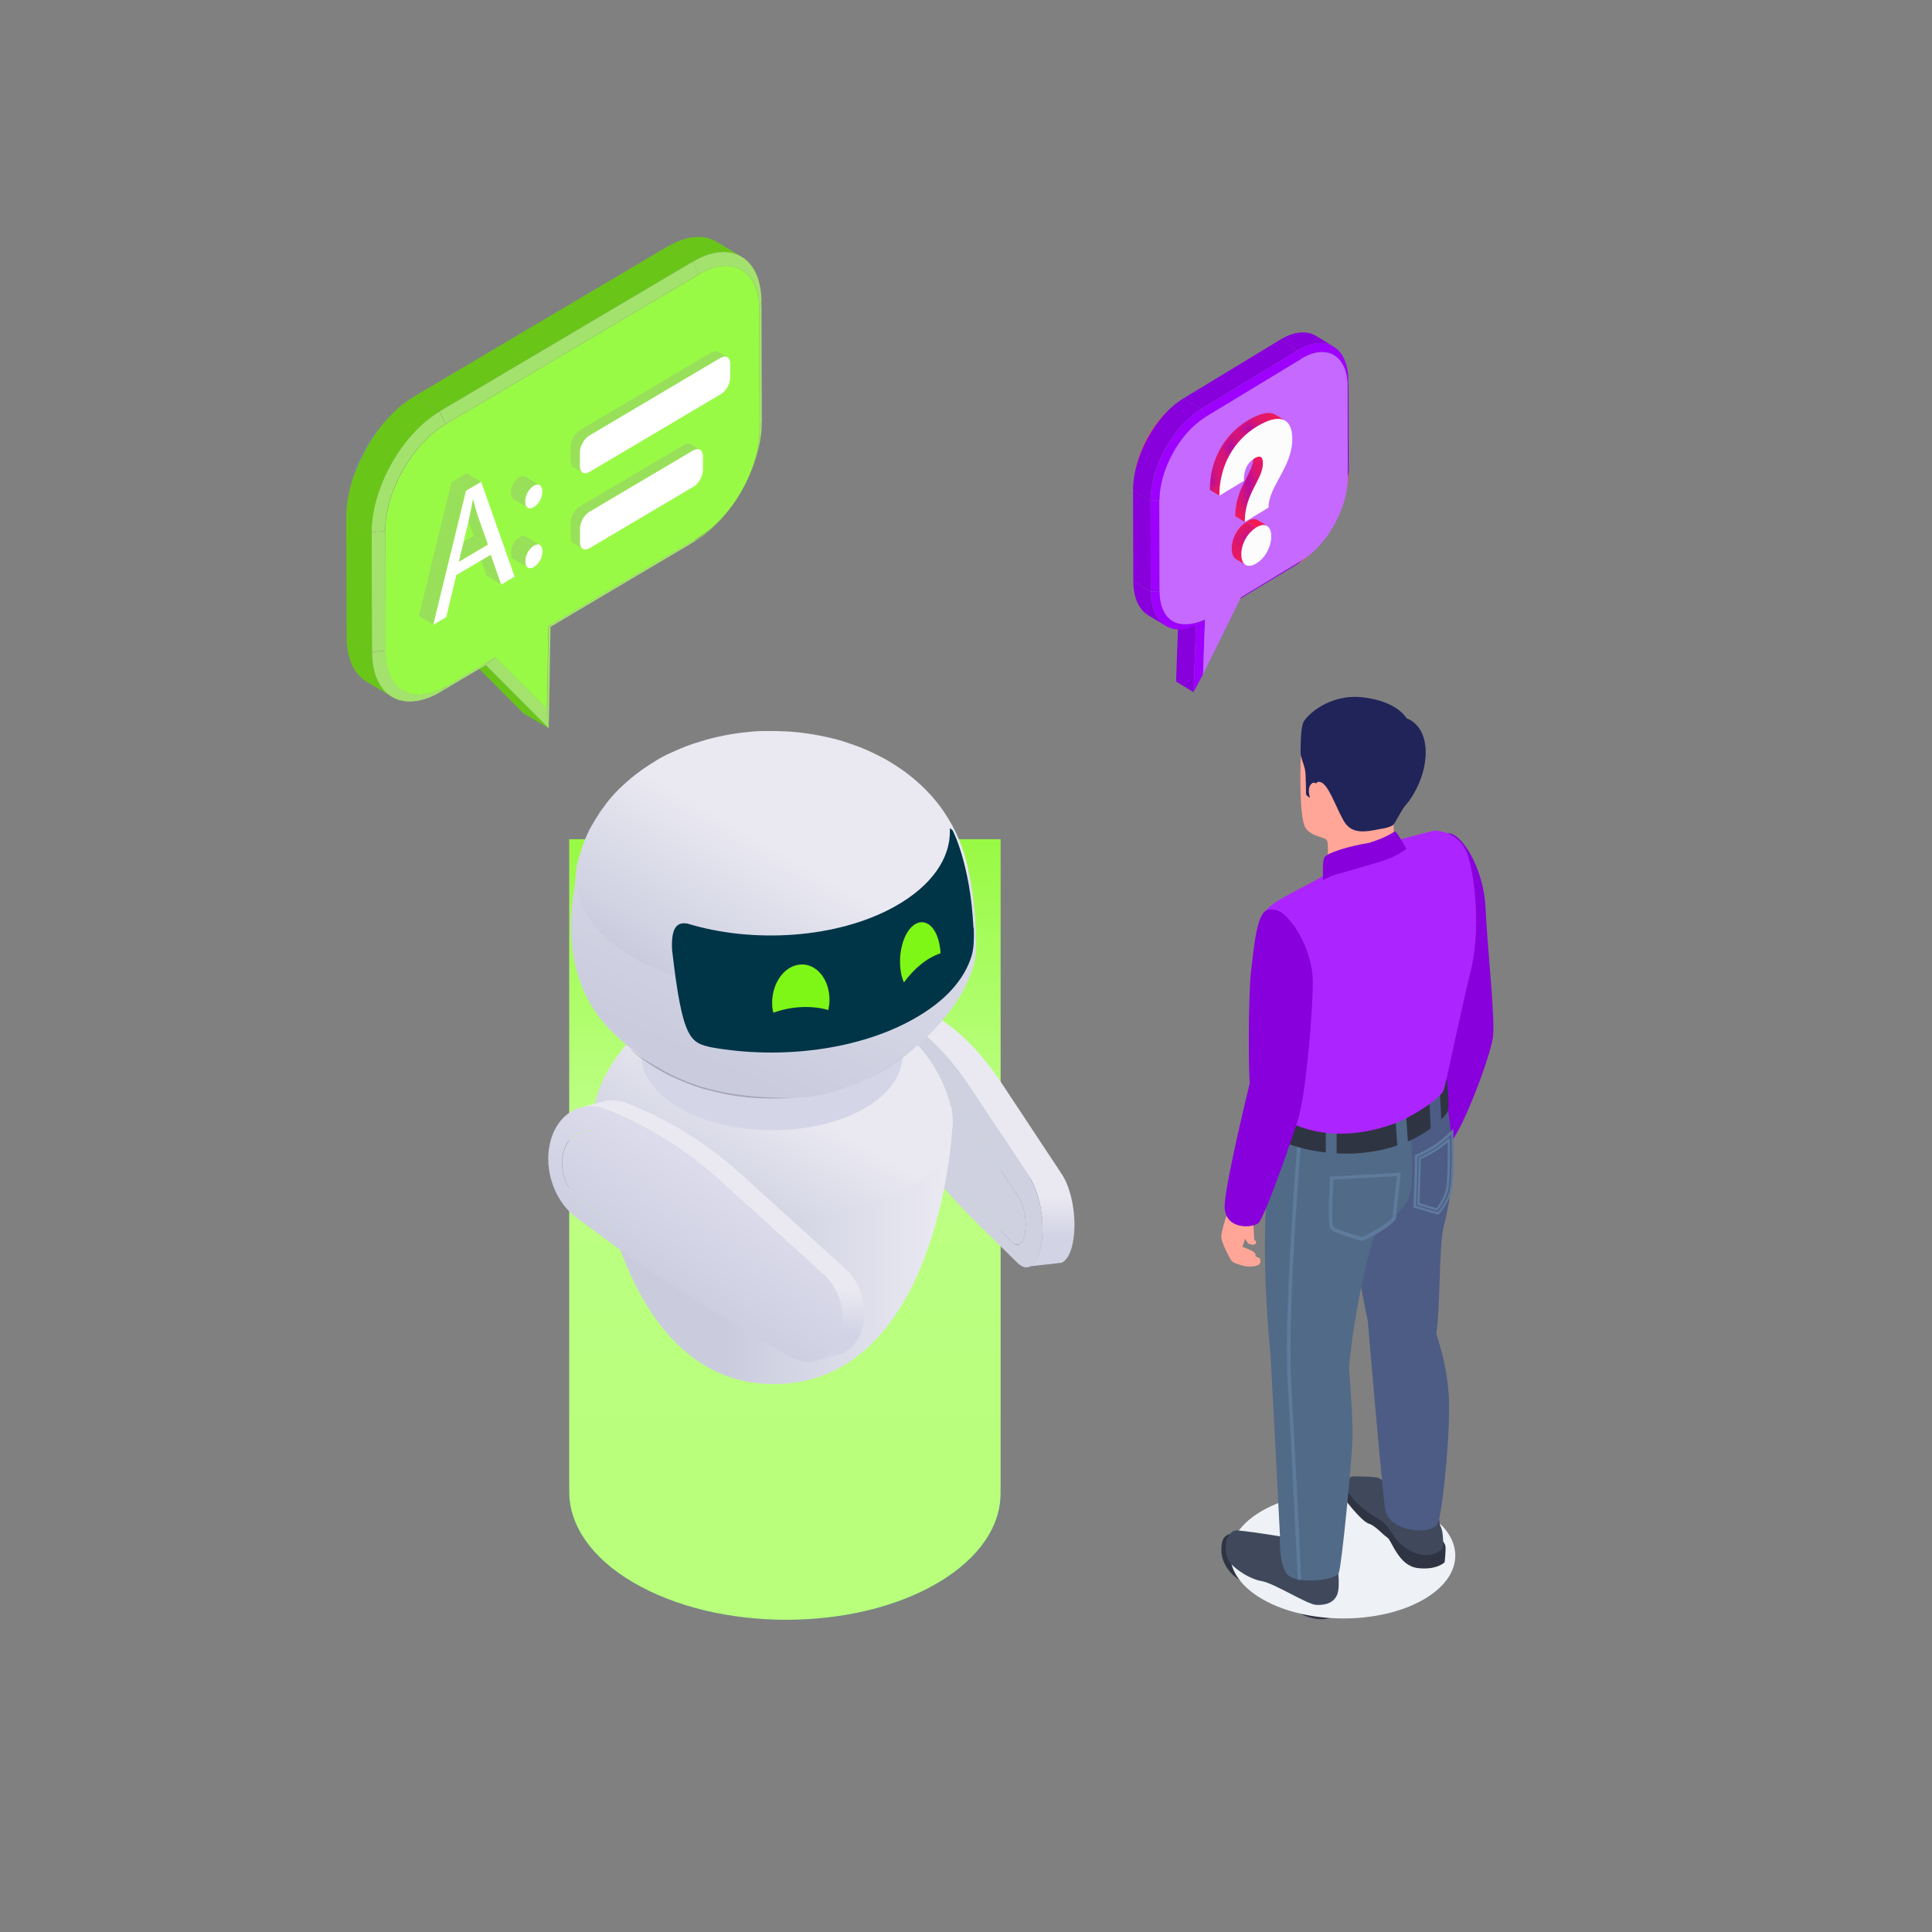 <svg width="106" height="106" viewBox="0 0 106 106" fill="none" xmlns="http://www.w3.org/2000/svg">
<rect x="0" y="0" width="106" height="106" fill="#808080" stroke="none"/>
<g clip-path="url(#clip0_131_1535)">
<g clip-path="url(#clip1_131_1535)">
<path d="M54.904 81.959C54.925 78.107 49.642 74.955 43.106 74.919C36.57 74.883 31.255 77.976 31.234 81.828C31.214 85.679 36.496 88.831 43.032 88.867C49.568 88.903 54.883 85.81 54.904 81.959Z" fill="#007AA6"/>
<path d="M54.906 46.043H31.229V81.894C31.25 83.671 32.413 85.455 34.724 86.811C39.359 89.546 46.855 89.561 51.462 86.841C53.772 85.477 54.92 83.686 54.899 81.894V46.043H54.906Z" fill="url(#paint0_linear_131_1535)"/>
</g>
<g clip-path="url(#clip2_131_1535)">
<path d="M40.05 27.899C40.05 27.899 40.014 27.944 39.999 27.967C39.984 27.982 39.969 28.004 39.955 28.019C39.403 28.727 38.756 29.33 38.065 29.737L38.381 29.413C38.992 29.051 39.558 28.524 40.05 27.891V27.899Z" fill="#8EC85D"/>
<path d="M41.278 25.684C41.256 25.737 41.241 25.782 41.219 25.835C41.514 25.074 41.683 24.291 41.683 23.56L41.8 23.116C41.8 23.944 41.609 24.833 41.278 25.692V25.684Z" fill="#A3E26D"/>
<path d="M41.66 16.991L41.778 16.547L41.8 23.108L41.682 23.56L41.66 16.991Z" fill="#A3E26D"/>
<path d="M38.381 29.413L38.065 29.737L30.205 34.392L30.095 34.317L38.381 29.413Z" fill="#A3E26D"/>
<path d="M30.095 34.317L30.205 34.392L30.11 39.959L30.021 38.874L30.095 34.317Z" fill="#A3E26D"/>
<path d="M30.11 39.959L28.72 39.138L25.264 35.665L26.654 36.486L30.11 39.959Z" fill="#69C619"/>
<path d="M30.021 38.874L30.11 39.959L26.654 36.486L27.191 36.034L30.021 38.874Z" fill="#A3E26D"/>
<path d="M39.3 13.255L40.69 14.084C40.006 13.677 39.065 13.738 38.021 14.355L36.631 13.527C37.675 12.909 38.617 12.856 39.3 13.255Z" fill="#69C619"/>
<path d="M38.337 15.056L38.021 14.355C40.094 13.127 41.771 14.114 41.778 16.555L41.661 16.999C41.661 14.845 40.168 13.978 38.337 15.056Z" fill="#A3E26D"/>
<path d="M27.191 36.034L26.654 36.486L24.162 37.963L24.485 37.639L27.191 36.034Z" fill="#A3E26D"/>
<path d="M21.5 38.226L20.11 37.398C19.434 36.998 19.022 36.147 19.015 34.935L20.404 35.763C20.404 36.976 20.823 37.827 21.5 38.226Z" fill="#69C619"/>
<path d="M24.485 37.639L24.169 37.963C22.095 39.191 20.412 38.204 20.412 35.771L21.169 35.703C21.169 37.857 22.662 38.724 24.492 37.646L24.485 37.639Z" fill="#A3E26D"/>
<path d="M21.162 35.695L20.404 35.763L20.39 29.202L21.14 29.134L21.162 35.695Z" fill="#A3E26D"/>
<path d="M20.404 35.763L19.015 34.942L19 28.373L20.39 29.202L20.404 35.763Z" fill="#69C619"/>
<path d="M24.125 22.566L22.735 21.744L36.631 13.519L38.021 14.347L24.125 22.566Z" fill="#69C619"/>
<path d="M24.441 23.274L24.125 22.566L38.021 14.348L38.337 15.056L24.441 23.274Z" fill="#A3E26D"/>
<path d="M19.522 25.797C19.522 25.797 19.522 25.79 19.522 25.782C19.522 25.782 19.522 25.775 19.522 25.767C19.522 25.767 19.522 25.76 19.522 25.752C19.522 25.752 19.522 25.744 19.522 25.737C19.522 25.737 19.522 25.73 19.522 25.722C19.522 25.722 19.522 25.714 19.522 25.707C19.522 25.707 19.522 25.699 19.522 25.692C19.809 24.961 20.213 24.245 20.691 23.628C20.691 23.628 20.691 23.62 20.698 23.613C20.698 23.613 20.698 23.605 20.706 23.598C20.706 23.598 20.706 23.59 20.713 23.583V23.568C20.713 23.568 20.728 23.56 20.735 23.552C20.735 23.552 20.735 23.545 20.743 23.538C20.743 23.538 20.743 23.53 20.75 23.522C20.75 23.522 20.75 23.515 20.757 23.507C20.213 24.208 19.757 25.006 19.434 25.843L19.522 25.797Z" fill="#8473FF"/>
<path d="M38.337 15.056C40.168 13.971 41.653 14.845 41.66 16.999L41.675 23.567C41.675 25.722 40.205 28.343 38.374 29.428L30.088 34.332L30.007 38.889L27.183 36.049L24.478 37.654C22.647 38.738 21.162 37.864 21.154 35.71L21.14 29.142C21.14 26.987 22.61 24.366 24.441 23.281L38.337 15.063V15.056Z" fill="#99FA46"/>
<path d="M21.14 29.134L20.382 29.202C20.382 26.761 22.051 23.794 24.117 22.573L24.433 23.274C22.603 24.358 21.125 26.98 21.132 29.134H21.14Z" fill="#A3E26D"/>
<path d="M20.39 29.202L19 28.374C19 25.933 20.669 22.965 22.735 21.745L24.125 22.573C22.051 23.801 20.382 26.769 20.39 29.202Z" fill="#69C619"/>
<path d="M28.823 29.428L29.617 29.902C29.536 29.857 29.426 29.865 29.294 29.94L28.5 29.466C28.632 29.39 28.742 29.375 28.823 29.428Z" fill="#98E05A"/>
<path d="M28.963 31.145L28.169 30.671C28.08 30.618 28.029 30.498 28.029 30.332C28.029 29.985 28.227 29.631 28.5 29.466L29.294 29.94C29.014 30.106 28.823 30.467 28.823 30.806C28.823 30.972 28.875 31.093 28.963 31.145Z" fill="#98E05A"/>
<path d="M29.294 29.94C29.573 29.774 29.757 29.91 29.764 30.249C29.764 30.573 29.58 30.934 29.294 31.108C29.014 31.273 28.823 31.13 28.823 30.806C28.823 30.46 29.021 30.106 29.294 29.94Z" fill="white"/>
<path d="M28.955 27.861L28.161 27.386C28.073 27.334 28.022 27.213 28.022 27.047C28.022 26.701 28.22 26.347 28.492 26.181C28.625 26.106 28.735 26.091 28.816 26.143L29.61 26.618C29.529 26.573 29.419 26.58 29.286 26.656C29.007 26.822 28.816 27.175 28.816 27.522C28.816 27.688 28.867 27.808 28.955 27.861Z" fill="#98E05A"/>
<path d="M29.286 27.824C29.007 27.989 28.816 27.846 28.816 27.522C28.816 27.176 29.014 26.822 29.286 26.656C29.566 26.49 29.749 26.626 29.757 26.965C29.757 27.289 29.573 27.65 29.286 27.824Z" fill="white"/>
<path d="M27.5 32.072L26.706 31.597L26.125 29.955L26.919 30.43L27.5 32.072Z" fill="#98E05A"/>
<path d="M25.169 30.829L24.375 30.362L25.985 29.405L26.779 29.88L25.169 30.829Z" fill="#98E05A"/>
<path d="M26.779 29.88L25.985 29.405L25.456 27.914L26.25 28.381L26.779 29.88Z" fill="#98E05A"/>
<path d="M26.25 28.381L25.456 27.906C25.338 27.567 25.257 27.243 25.176 26.927L25.97 27.401C26.051 27.718 26.132 28.042 26.25 28.381Z" fill="#98E05A"/>
<path d="M25.566 26.927L24.772 26.453L25.603 25.963L26.397 26.43L25.566 26.927Z" fill="#98E05A"/>
<path d="M23.772 34.271L22.978 33.797L24.772 26.452L25.566 26.927L23.772 34.271Z" fill="#98E05A"/>
<path d="M26.397 26.43L28.235 31.635L27.5 32.072L26.926 30.437L25.037 31.552L24.485 33.857L23.772 34.279L25.566 26.927L26.397 26.438V26.43ZM25.169 30.829L26.772 29.88L26.242 28.381C26.125 28.042 26.044 27.718 25.963 27.402H25.948C25.867 27.831 25.786 28.26 25.683 28.705L25.169 30.829Z" fill="white"/>
<path d="M37.896 24.366L38.411 24.675C38.315 24.622 38.183 24.63 38.043 24.713L37.528 24.404C37.675 24.321 37.8 24.314 37.896 24.366Z" fill="#98E05A"/>
<path d="M31.977 30.121L31.463 29.812C31.367 29.76 31.316 29.639 31.308 29.473L31.823 29.782C31.823 29.948 31.882 30.069 31.977 30.121Z" fill="#98E05A"/>
<path d="M31.83 29.782L31.316 29.473L31.308 28.698L31.823 28.999L31.83 29.782Z" fill="#98E05A"/>
<path d="M32.345 28.087L31.823 27.778L37.528 24.404L38.043 24.712L32.345 28.087Z" fill="#98E05A"/>
<path d="M31.823 28.999L31.308 28.69C31.308 28.351 31.536 27.945 31.823 27.771L32.337 28.08C32.051 28.246 31.823 28.66 31.823 28.999Z" fill="#98E05A"/>
<path d="M38.043 24.713C38.33 24.547 38.558 24.683 38.565 25.014V25.79C38.565 26.129 38.337 26.536 38.05 26.702L32.345 30.076C32.058 30.242 31.823 30.107 31.823 29.775V28.999C31.823 28.66 32.051 28.253 32.337 28.08L38.043 24.706V24.713Z" fill="white"/>
<path d="M39.396 19.297L39.911 19.606C39.815 19.553 39.683 19.561 39.543 19.643L39.028 19.334C39.175 19.252 39.3 19.244 39.396 19.297Z" fill="#98E05A"/>
<path d="M31.97 25.941L31.455 25.632C31.36 25.579 31.308 25.459 31.301 25.293L31.816 25.602C31.816 25.767 31.874 25.888 31.97 25.941Z" fill="#98E05A"/>
<path d="M31.816 25.602L31.301 25.293V24.517L31.816 24.826V25.602Z" fill="#98E05A"/>
<path d="M32.33 23.907L31.816 23.598L39.028 19.334L39.543 19.636L32.33 23.907Z" fill="#98E05A"/>
<path d="M31.816 24.826L31.301 24.517C31.301 24.178 31.529 23.771 31.816 23.598L32.33 23.907C32.043 24.072 31.816 24.487 31.816 24.826Z" fill="#98E05A"/>
<path d="M39.543 19.636C39.83 19.47 40.058 19.606 40.065 19.937V20.713C40.065 21.052 39.837 21.459 39.55 21.625L32.337 25.896C32.051 26.061 31.816 25.926 31.816 25.594V24.818C31.816 24.479 32.043 24.073 32.33 23.899L39.543 19.628V19.636Z" fill="white"/>
</g>
<g clip-path="url(#clip3_131_1535)">
<path d="M55.882 68.262C55.779 68.309 55.657 68.272 55.535 68.159L53.268 65.922C52.172 64.836 51.085 63.628 50.017 62.298L49.071 61.119C48.706 60.66 48.453 59.742 48.462 58.862C48.462 58.038 48.687 57.458 48.996 57.327C49.108 57.28 49.24 57.289 49.38 57.383L49.558 57.495C50.308 57.992 51.057 58.694 51.779 59.593C52.078 59.967 52.378 60.379 52.678 60.828L55.91 65.716C56.191 66.147 56.341 66.961 56.247 67.588C56.191 67.972 56.06 68.206 55.9 68.281L55.882 68.262Z" fill="#CFD0E0"/>
<path d="M58.252 64.414L55.02 59.527C54.711 59.059 54.392 58.618 54.074 58.225C53.315 57.28 52.519 56.531 51.722 56.006L51.544 55.894C51.385 55.791 51.226 55.744 51.085 55.763L49.333 55.959C49.483 55.941 49.633 55.987 49.792 56.09L49.97 56.203C50.767 56.727 51.554 57.476 52.322 58.422C52.64 58.824 52.959 59.255 53.268 59.723L56.5 64.611C57.043 65.434 57.325 66.97 57.147 68.168C57.043 68.889 56.791 69.348 56.491 69.479L58.242 69.282C58.552 69.151 58.795 68.693 58.898 67.972C59.076 66.764 58.795 65.228 58.252 64.414Z" fill="url(#paint1_linear_131_1535)"/>
<path d="M56.509 64.611L53.277 59.723C52.968 59.255 52.65 58.815 52.331 58.422C51.572 57.476 50.776 56.727 49.98 56.203L49.802 56.09C49.586 55.95 49.371 55.922 49.184 56.006C48.678 56.221 48.322 57.167 48.312 58.506C48.312 59.938 48.706 61.437 49.305 62.185L50.252 63.365C51.338 64.713 52.444 65.949 53.558 67.054L55.825 69.292C56.06 69.516 56.285 69.582 56.491 69.498C56.8 69.367 57.043 68.908 57.147 68.187C57.324 66.979 57.043 65.444 56.5 64.629L56.509 64.611ZM55.535 68.159L53.268 65.921C52.172 64.835 51.085 63.627 50.017 62.298L49.071 61.118C48.706 60.659 48.453 59.742 48.462 58.862C48.462 58.038 48.687 57.457 48.996 57.326C49.109 57.279 49.24 57.289 49.38 57.383L49.558 57.495C50.308 57.991 51.057 58.693 51.779 59.592C52.078 59.967 52.378 60.379 52.678 60.828L55.91 65.715C56.191 66.146 56.341 66.96 56.247 67.588C56.191 67.972 56.06 68.206 55.901 68.281C55.797 68.327 55.676 68.29 55.554 68.178L55.535 68.159Z" fill="#CFD0E0"/>
<path d="M52.266 61.511C52.266 62.691 51.263 75.939 42.438 75.939C33.614 75.939 32.499 61.998 32.499 61.521C32.902 61.521 52.266 61.521 52.266 61.521V61.511Z" fill="url(#paint2_linear_131_1535)"/>
<path d="M45.146 59.171C43.581 60.051 41.08 60.023 39.553 59.115C38.026 58.206 38.063 56.755 39.628 55.875C41.192 54.995 43.694 55.023 45.221 55.931C46.738 56.839 46.71 58.291 45.146 59.171Z" fill="#C0BACA"/>
<path d="M52.172 60.734C52.116 60.5 52.031 60.201 51.947 59.976C51.863 59.742 51.732 59.433 51.619 59.199C51.432 58.796 51.113 58.281 50.842 57.925C50.682 57.72 50.317 57.242 49.717 56.699C49.118 56.165 48.612 55.856 48.312 55.669C48.115 55.547 47.853 55.407 47.656 55.304C47.497 55.22 47.282 55.126 47.122 55.051C46.673 54.855 46.307 54.742 45.951 54.62C45.904 54.602 45.455 54.461 44.79 54.33C44.349 54.246 43.9 54.19 43.637 54.162C43.469 54.143 43.235 54.124 43.066 54.115C42.897 54.115 42.663 54.096 42.495 54.096C42.326 54.096 42.092 54.096 41.923 54.096C41.567 54.096 41.127 54.152 40.771 54.19C40.771 54.19 40.199 54.255 39.609 54.396C39.422 54.443 39.169 54.499 38.981 54.555C38.813 54.602 38.588 54.677 38.419 54.733C38.213 54.798 37.942 54.911 37.736 54.986C37.567 55.051 37.361 55.154 37.192 55.229C36.977 55.332 36.696 55.482 36.49 55.604C36.19 55.782 35.796 56.044 35.525 56.25C35.253 56.456 34.897 56.765 34.663 57.008C34.457 57.214 34.194 57.495 34.026 57.729C33.923 57.86 33.791 58.038 33.698 58.178C33.557 58.394 33.389 58.684 33.267 58.899C33.145 59.105 33.014 59.395 32.93 59.62C32.817 59.92 32.686 60.341 32.602 60.65C32.19 62.345 33.08 64.124 35.3 65.444C39.103 67.719 45.361 67.775 49.277 65.584C51.619 64.273 52.593 62.438 52.181 60.697L52.172 60.734ZM45.146 59.171C43.581 60.051 41.08 60.023 39.553 59.115C38.035 58.206 38.063 56.755 39.628 55.875C41.192 54.995 43.694 55.023 45.221 55.931C46.738 56.84 46.71 58.291 45.146 59.171Z" fill="url(#paint3_linear_131_1535)"/>
<path d="M47.432 60.809C44.64 62.42 40.096 62.41 37.286 60.791C34.475 59.171 34.466 56.549 37.258 54.939C40.05 53.328 44.593 53.338 47.404 54.958C50.214 56.577 50.223 59.199 47.432 60.809Z" fill="#D4D5E6"/>
<path d="M36.012 58.609C36.237 58.749 36.536 58.918 36.78 59.03C37.173 59.218 37.573 59.386 37.979 59.536C38.166 59.602 38.41 59.686 38.597 59.742C38.944 59.836 39.403 59.948 39.75 60.023C39.937 60.06 40.181 60.107 40.368 60.126C40.546 60.145 40.79 60.182 40.968 60.201C41.146 60.219 41.389 60.238 41.577 60.248C41.755 60.257 41.998 60.266 42.185 60.266C42.364 60.266 42.607 60.266 42.794 60.266C42.982 60.266 43.235 60.248 43.422 60.229C43.788 60.191 44.265 60.135 44.621 60.079C44.818 60.051 45.071 59.995 45.268 59.948C45.446 59.901 45.68 59.854 45.849 59.798C46.055 59.742 46.336 59.648 46.542 59.583C46.785 59.508 47.104 59.377 47.338 59.274C47.657 59.143 48.069 58.937 48.368 58.768C48.621 58.628 48.959 58.413 49.202 58.253C49.371 58.141 49.586 57.982 49.746 57.851C49.971 57.663 50.261 57.401 50.476 57.195C50.045 57.617 49.511 58.019 48.865 58.375C45.118 60.463 39.16 60.407 35.553 58.244C35.038 57.935 34.597 57.598 34.232 57.242C34.41 57.411 34.654 57.626 34.831 57.785C34.916 57.86 35.038 57.954 35.131 58.019C35.384 58.206 35.731 58.441 36.002 58.609H36.012Z" fill="url(#paint4_linear_131_1535)"/>
<path d="M43.422 60.229C48.387 60.229 53.558 55.304 53.558 51.943C53.558 50.735 53.483 48.788 52.884 46.793C51.825 43.235 32.049 44.996 31.656 47.533C31.562 48.151 31.543 48.591 31.515 48.731C31.384 49.48 30.578 53.731 33.642 56.671C36.705 59.611 39.666 60.238 43.431 60.238L43.422 60.229Z" fill="url(#paint5_linear_131_1535)"/>
<path d="M53.025 47.308C52.959 47.056 52.865 46.728 52.781 46.484C52.687 46.222 52.547 45.885 52.425 45.642C52.219 45.202 51.882 44.649 51.582 44.247C51.413 44.022 51.01 43.498 50.355 42.917C49.699 42.337 49.155 42 48.828 41.803C48.621 41.672 48.331 41.522 48.106 41.41C47.938 41.325 47.703 41.213 47.525 41.138C47.038 40.923 46.635 40.801 46.251 40.67C46.195 40.651 45.717 40.502 44.987 40.361C44.509 40.268 44.012 40.202 43.731 40.174C43.544 40.155 43.3 40.136 43.113 40.127C42.926 40.127 42.673 40.108 42.485 40.108C42.298 40.108 42.045 40.108 41.858 40.108C41.464 40.108 40.986 40.165 40.602 40.211C40.602 40.211 39.984 40.286 39.338 40.436C39.132 40.483 38.86 40.548 38.654 40.614C38.466 40.67 38.223 40.745 38.045 40.801C37.82 40.876 37.52 40.989 37.305 41.082C37.127 41.157 36.892 41.269 36.715 41.344C36.48 41.447 36.171 41.616 35.956 41.756C35.628 41.953 35.206 42.234 34.906 42.468C34.607 42.693 34.232 43.03 33.96 43.292C33.735 43.516 33.454 43.825 33.267 44.078C33.164 44.228 33.014 44.415 32.911 44.565C32.761 44.799 32.574 45.108 32.433 45.352C32.302 45.576 32.161 45.895 32.068 46.129C31.946 46.456 31.806 46.915 31.703 47.252C31.253 49.097 32.227 51.035 34.644 52.477C38.785 54.948 45.605 55.023 49.867 52.626C52.425 51.194 53.483 49.2 53.025 47.308Z" fill="url(#paint6_linear_131_1535)"/>
<path d="M53.427 50.904C53.446 51.597 53.427 51.99 53.315 52.42C52.921 53.731 51.872 54.939 50.083 55.931C47.057 57.617 42.813 58.132 39.056 57.467C37.886 57.205 37.445 57.102 36.874 52.111C36.799 50.707 37.276 50.604 37.708 50.67C41.342 51.784 45.97 51.484 49.099 49.733C51.141 48.591 52.153 47.065 52.116 45.548C52.116 45.52 52.116 45.473 52.116 45.445C52.181 45.483 52.228 45.511 52.275 45.576C52.275 45.576 53.24 47.402 53.408 50.904H53.427Z" fill="#003447"/>
<path d="M43.937 52.917C43.066 52.963 42.364 53.9 42.364 55.014C42.364 55.21 42.382 55.388 42.429 55.566C42.879 55.398 43.394 55.285 43.937 55.257C44.481 55.229 44.996 55.285 45.446 55.416C45.483 55.239 45.511 55.051 45.511 54.855C45.511 53.74 44.809 52.87 43.937 52.917Z" fill="#7EF716"/>
<path d="M50.111 50.772C49.53 51.231 49.24 52.42 49.446 53.431C49.483 53.609 49.53 53.768 49.596 53.899C49.867 53.525 50.195 53.178 50.551 52.888C50.917 52.598 51.273 52.411 51.6 52.308C51.6 52.13 51.572 51.943 51.535 51.774C51.329 50.763 50.692 50.323 50.111 50.772Z" fill="#7EF716"/>
<path d="M33.473 67.045L33.304 68.047L31.609 66.792L31.777 65.79L33.473 67.045Z" fill="url(#paint7_linear_131_1535)"/>
<path d="M31.777 65.79L31.609 66.792C30.541 66.005 29.932 64.489 30.11 63.084C30.279 61.764 31.075 60.875 32.077 60.715C32.452 60.659 32.855 60.697 33.258 60.865L32.789 62.148C32.536 62.045 32.293 62.017 32.059 62.054C31.44 62.148 30.953 62.7 30.85 63.506C30.738 64.367 31.112 65.294 31.768 65.781L31.777 65.79Z" fill="url(#paint8_linear_131_1535)"/>
<path d="M32.789 62.157L33.258 60.865L33.586 61.005L33.117 62.288L32.789 62.157Z" fill="url(#paint9_linear_131_1535)"/>
<path d="M39.319 70.939L39.253 72.007C37.23 70.808 35.244 69.488 33.304 68.046L33.473 67.044C35.384 68.458 37.333 69.76 39.319 70.939Z" fill="url(#paint10_linear_131_1535)"/>
<path d="M33.117 62.288L33.586 61.006C35.056 61.605 36.49 62.419 37.848 63.421C38.419 63.843 38.982 64.311 39.525 64.797L38.729 65.874C38.213 65.406 37.689 64.975 37.145 64.573C35.862 63.618 34.504 62.85 33.117 62.288Z" fill="url(#paint11_linear_131_1535)"/>
<path d="M43.422 73.374L43.356 74.432L39.253 72.007L39.319 70.94L43.422 73.374Z" fill="url(#paint12_linear_131_1535)"/>
<path d="M44.087 73.514L44.612 74.704C44.209 74.769 43.769 74.685 43.347 74.432L43.413 73.365C43.638 73.496 43.862 73.543 44.078 73.505L44.087 73.514Z" fill="url(#paint13_linear_131_1535)"/>
<path d="M38.729 65.874L39.534 64.798L45.193 69.928L44.396 70.996L38.729 65.874Z" fill="url(#paint14_linear_131_1535)"/>
<path d="M44.087 73.514C43.872 73.552 43.647 73.505 43.422 73.374L39.319 70.94C37.333 69.76 35.375 68.459 33.473 67.045L31.777 65.79C31.122 65.303 30.747 64.376 30.859 63.515C30.962 62.71 31.45 62.157 32.068 62.064C32.293 62.026 32.546 62.064 32.799 62.157L33.126 62.289C34.513 62.85 35.871 63.618 37.155 64.573C37.698 64.976 38.223 65.406 38.738 65.874L44.396 70.996C44.893 71.445 45.09 72.26 44.837 72.868C44.687 73.234 44.406 73.458 44.087 73.514Z" fill="url(#paint15_linear_131_1535)"/>
<path d="M46.373 69.601L40.715 64.47C40.171 63.974 39.609 63.515 39.038 63.094C37.679 62.083 36.246 61.277 34.775 60.678L34.447 60.547C34.044 60.378 33.642 60.341 33.267 60.397C33.192 60.407 33.117 60.425 33.051 60.444L31.871 60.762C31.946 60.744 32.012 60.725 32.087 60.715C32.461 60.659 32.864 60.697 33.267 60.865L33.595 60.996C35.066 61.596 36.499 62.41 37.857 63.412C38.429 63.833 38.991 64.301 39.534 64.788L45.193 69.919C46.148 70.78 46.504 72.316 46.036 73.477C45.783 74.104 45.324 74.516 44.799 74.656L45.98 74.338C46.514 74.198 46.963 73.786 47.216 73.159C47.694 71.998 47.329 70.462 46.373 69.601Z" fill="url(#paint16_linear_131_1535)"/>
<path d="M44.396 70.996L45.193 69.929C46.148 70.79 46.504 72.326 46.036 73.486C45.755 74.179 45.221 74.61 44.621 74.704L44.097 73.514C44.415 73.468 44.696 73.243 44.846 72.869C45.099 72.26 44.902 71.445 44.406 70.996H44.396Z" fill="url(#paint17_linear_131_1535)"/>
</g>
<g clip-path="url(#clip4_131_1535)">
<path d="M72.101 30.225C72.05 30.271 72 30.316 71.949 30.361C71.718 30.574 71.473 30.763 71.227 30.915L71.444 30.725C71.668 30.589 71.891 30.422 72.101 30.225Z" fill="#FF405D"/>
<path d="M73.899 26.853C73.885 26.921 73.87 26.989 73.856 27.058C73.913 26.762 73.95 26.466 73.95 26.186L74 25.891C74 26.201 73.964 26.527 73.899 26.861V26.853Z" fill="#FF405D"/>
<path d="M71.444 30.725L71.227 30.922L67.992 32.877L68.086 32.763L71.444 30.725Z" fill="#8800DB"/>
<path d="M73.935 21.193L73.986 20.89L74 25.883L73.949 26.179L73.935 21.193Z" fill="#8800DB"/>
<path d="M65.487 37.977L64.526 37.393L64.656 33.718L65.617 34.302L65.487 37.977Z" fill="#8800DB"/>
<path d="M66.006 36.984L65.487 37.977L65.617 34.302L66.115 33.976L66.006 36.984Z" fill="#9E00FF"/>
<path d="M72.216 18.435L73.177 19.018C72.671 18.707 71.971 18.753 71.198 19.223L70.238 18.639C71.01 18.169 71.711 18.124 72.216 18.435Z" fill="#8800DB"/>
<path d="M71.415 19.685L71.191 19.223C72.729 18.291 73.978 19.041 73.978 20.89L73.928 21.185C73.928 19.511 72.794 18.836 71.408 19.677L71.415 19.685Z" fill="#9E00FF"/>
<path d="M66.115 33.976L65.617 34.301C64.23 34.953 63.147 34.188 63.14 32.468L63.631 32.438C63.631 33.991 64.613 34.688 66.122 33.976H66.115Z" fill="#9E00FF"/>
<path d="M63.949 34.332L62.988 33.749C62.49 33.446 62.179 32.794 62.179 31.877L63.14 32.46C63.14 33.377 63.45 34.029 63.949 34.332Z" fill="#8800DB"/>
<path d="M63.14 32.46L62.179 31.877L62.165 26.891L63.125 27.474L63.14 32.46Z" fill="#8800DB"/>
<path d="M63.624 32.438L63.14 32.46L63.125 27.474L63.616 27.444L63.624 32.438Z" fill="#9E00FF"/>
<path d="M65.898 22.436L64.938 21.852L70.238 18.639L71.198 19.223L65.898 22.436Z" fill="#8800DB"/>
<path d="M66.115 22.898L65.898 22.436L71.198 19.223L71.415 19.685L66.115 22.898Z" fill="#9E00FF"/>
<path d="M62.266 25.921C62.266 25.921 62.281 25.845 62.288 25.807L62.309 25.716C62.548 24.549 63.212 23.337 64.064 22.541C64.115 22.496 64.165 22.451 64.216 22.405C63.27 23.284 62.533 24.625 62.273 25.921H62.266Z" fill="#FF405D"/>
<path d="M71.415 19.685C72.801 18.844 73.928 19.518 73.935 21.193L73.95 26.186C73.95 27.861 72.83 29.892 71.444 30.733L68.086 32.771L66.007 36.992L66.115 33.976C64.606 34.681 63.631 33.991 63.624 32.438L63.609 27.444C63.609 25.77 64.728 23.739 66.115 22.898L71.415 19.685Z" fill="#C669FF"/>
<path d="M63.616 27.444L63.125 27.474C63.125 25.625 64.36 23.367 65.898 22.435L66.122 22.898C64.736 23.739 63.616 25.777 63.616 27.444Z" fill="#9E00FF"/>
<path d="M63.125 27.474L62.165 26.891C62.165 25.042 63.4 22.784 64.938 21.852L65.898 22.435C64.36 23.367 63.118 25.618 63.125 27.474Z" fill="#8800DB"/>
<path d="M69.003 28.535L69.53 28.854C69.386 28.763 69.177 28.785 68.931 28.937L68.404 28.619C68.649 28.467 68.859 28.444 69.003 28.535Z" fill="#FF1F41"/>
<mask id="mask0_131_1535" style="mask-type:luminance" maskUnits="userSpaceOnUse" x="68" y="28" width="2" height="1">
<path d="M69.003 28.535L69.53 28.854C69.386 28.763 69.177 28.785 68.931 28.937L68.404 28.619C68.649 28.467 68.859 28.444 69.003 28.535Z" fill="white"/>
</mask>
<g mask="url(#mask0_131_1535)">
<path d="M68.924 28.945L68.397 28.627C68.642 28.475 68.852 28.452 68.996 28.543L69.523 28.861C69.379 28.77 69.169 28.793 68.924 28.945Z" fill="#8800DB"/>
</g>
<path d="M68.339 30.991L67.812 30.673C67.667 30.582 67.581 30.385 67.581 30.097C67.581 29.521 67.913 28.922 68.397 28.627L68.924 28.945C68.447 29.233 68.108 29.839 68.108 30.415C68.108 30.71 68.194 30.907 68.339 30.991Z" fill="#FF1F41"/>
<mask id="mask1_131_1535" style="mask-type:luminance" maskUnits="userSpaceOnUse" x="67" y="28" width="2" height="3">
<path d="M68.339 30.991L67.812 30.673C67.667 30.582 67.581 30.385 67.581 30.097C67.581 29.521 67.913 28.922 68.397 28.627L68.924 28.945C68.447 29.233 68.108 29.839 68.108 30.415C68.108 30.71 68.194 30.907 68.339 30.991Z" fill="white"/>
</mask>
<g mask="url(#mask1_131_1535)">
<path d="M68.339 30.991L67.812 30.673C67.667 30.582 67.581 30.385 67.581 30.097C67.581 29.521 67.913 28.922 68.397 28.627L68.924 28.945C68.447 29.233 68.108 29.839 68.108 30.415C68.108 30.71 68.194 30.907 68.339 30.991Z" fill="#8800DB"/>
</g>
<path d="M68.924 28.945C69.407 28.649 69.747 28.847 69.747 29.422C69.747 30.006 69.415 30.62 68.924 30.915C68.447 31.203 68.108 30.999 68.108 30.415C68.108 29.839 68.44 29.241 68.924 28.945Z" fill="#FCFCFC"/>
<path d="M68.656 24.762L69.184 25.08C69.256 25.126 69.292 25.232 69.299 25.406C69.299 26.315 68.296 27.05 68.303 28.642L67.776 28.323C67.776 26.732 68.779 25.997 68.772 25.088C68.772 24.913 68.736 24.8 68.656 24.762Z" fill="#FF1F41"/>
<mask id="mask2_131_1535" style="mask-type:luminance" maskUnits="userSpaceOnUse" x="67" y="24" width="3" height="5">
<path d="M68.656 24.762L69.184 25.08C69.256 25.126 69.292 25.232 69.299 25.406C69.299 26.315 68.296 27.05 68.303 28.642L67.776 28.323C67.776 26.732 68.779 25.997 68.772 25.088C68.772 24.913 68.736 24.8 68.656 24.762Z" fill="white"/>
</mask>
<g mask="url(#mask2_131_1535)">
<path d="M68.296 28.642L67.768 28.323C67.768 26.732 68.772 25.997 68.765 25.088C68.765 24.913 68.729 24.8 68.649 24.762L69.177 25.08C69.249 25.126 69.285 25.232 69.292 25.406C69.292 26.315 68.288 27.05 68.296 28.642Z" fill="#8800DB"/>
</g>
<path d="M69.992 22.761L70.519 23.079C70.187 22.875 69.66 22.981 68.974 23.398C67.674 24.186 66.916 25.588 66.909 27.194L66.382 26.876C66.382 25.269 67.147 23.867 68.447 23.079C69.133 22.663 69.66 22.557 69.992 22.761Z" fill="#FF1F41"/>
<mask id="mask3_131_1535" style="mask-type:luminance" maskUnits="userSpaceOnUse" x="66" y="22" width="5" height="6">
<path d="M69.992 22.761L70.519 23.079C70.187 22.875 69.66 22.981 68.974 23.398C67.674 24.186 66.916 25.588 66.909 27.194L66.382 26.876C66.382 25.269 67.147 23.867 68.447 23.079C69.133 22.663 69.66 22.557 69.992 22.761Z" fill="white"/>
</mask>
<g mask="url(#mask3_131_1535)">
<path d="M66.902 27.194L66.375 26.876C66.375 25.269 67.14 23.867 68.44 23.079C69.126 22.663 69.653 22.557 69.985 22.761L70.512 23.079C70.18 22.875 69.653 22.981 68.967 23.398C67.667 24.186 66.909 25.588 66.902 27.194Z" fill="#8800DB"/>
</g>
<path d="M68.808 25.164C68.433 25.391 68.245 25.785 68.245 26.384L66.902 27.195C66.902 25.588 67.667 24.186 68.967 23.398C70.173 22.671 70.902 22.898 70.902 24.088C70.902 25.634 69.595 26.679 69.602 27.846L68.295 28.642C68.295 27.05 69.299 26.316 69.292 25.406C69.292 25.027 69.119 24.967 68.808 25.156V25.164Z" fill="#FCFCFC"/>
</g>
<g clip-path="url(#clip5_131_1535)">
<path d="M79.449 45.72C80.188 45.683 81.403 47.645 81.501 49.769C81.592 51.892 82.082 56.25 81.894 56.984C81.705 57.719 79.622 57.609 79.185 56.191C78.747 54.773 79.456 45.72 79.456 45.72H79.449Z" fill="#8800DB"/>
<path d="M81.373 54.78C81.577 55.419 81.984 56.11 81.894 56.977C81.803 57.844 80.12 62.459 79.358 62.922C78.596 63.385 77.072 62.165 77.555 60.35C78.037 58.535 79.909 54.78 79.909 54.78H81.381H81.373Z" fill="#8800DB"/>
<path d="M73.125 86.825C73.253 86.854 73.668 87.589 73.668 87.589L73.593 88.382C73.593 88.382 73.11 89.022 72.038 88.787C70.959 88.552 70.574 87.809 70.574 87.809L70.491 87.589C70.491 87.589 69.759 87.163 69.269 87.148C68.778 87.141 67.865 86.759 67.397 86.134C66.929 85.502 67.012 84.944 67.02 84.848C67.027 84.76 67.027 84.341 67.397 84.187C67.767 84.032 73.125 86.825 73.125 86.825Z" fill="#2E3442"/>
<path d="M78.052 87.788C75.645 89.14 71.736 89.132 69.321 87.773C66.906 86.414 66.891 84.216 69.291 82.864C71.691 81.512 75.608 81.52 78.022 82.879C80.445 84.239 80.452 86.436 78.052 87.788Z" fill="#EEF1F5"/>
<path d="M78.807 84.135C78.883 84.26 79.275 84.591 79.305 84.841C79.335 85.083 79.26 85.715 79.26 85.715C79.26 85.715 78.822 86.163 77.773 86.031C76.724 85.899 76.362 84.517 76.121 84.363C75.879 84.209 75.464 83.709 75.109 83.599C74.755 83.489 74.061 82.614 73.834 82.328C73.608 82.041 73.547 81.718 73.661 81.512C73.774 81.314 73.721 81.167 74.227 81.056C74.725 80.946 78.8 84.143 78.8 84.143L78.807 84.135Z" fill="#2E3442"/>
<path d="M70.816 84.392C70.604 84.349 67.971 83.915 67.744 83.974C67.518 84.032 67.231 84.392 67.246 84.848C67.254 85.304 67.329 85.59 67.608 85.869C67.888 86.149 68.552 86.634 69.238 86.751C69.925 86.876 71.714 88.022 72.204 88.052C72.695 88.081 73.2 87.949 73.374 87.464C73.555 86.979 73.359 85.774 73.374 85.693C73.389 85.612 70.816 84.392 70.816 84.392Z" fill="#40485C"/>
<path d="M78.83 81.777C78.83 81.777 78.89 83.452 79.049 83.768C79.207 84.084 79.185 84.834 79.154 84.936C79.124 85.039 78.445 85.649 77.388 85.091C76.332 84.532 76.415 83.79 75.668 83.364C74.913 82.938 74.181 82.313 73.925 81.777C73.668 81.24 74.174 81.005 74.174 81.005C74.174 81.005 75.51 80.99 75.668 81.108C75.826 81.218 76.34 81.483 76.34 81.483L77.706 81.035L78.838 81.777H78.83Z" fill="#40485C"/>
<path d="M78.966 58.403C79.011 59.241 79.487 60.313 79.637 62.613C79.781 64.913 79.449 66.353 79.2 67.331C78.951 68.308 79.011 72.232 78.8 73.15C78.588 74.069 75.6 73.819 75.245 73.15C74.891 72.482 73.744 64.95 73.615 63.951C73.487 62.951 74.408 57.543 74.408 57.543L78.966 58.396V58.403Z" fill="#4D5C85"/>
<path d="M78.09 71.262C78.611 72.158 78.656 72.628 78.8 73.157C78.943 73.686 79.298 74.539 79.471 76.31C79.637 78.081 79.177 82.614 78.928 83.474C78.679 84.326 76.189 84.062 76 82.82C75.811 81.578 75.042 72.437 75.042 72.437L78.09 71.269V71.262Z" fill="#4D5C85"/>
<path d="M77.132 59.079C77.177 59.711 77.721 64.406 77.358 65.53C77.004 66.647 75.6 67.36 75.411 67.786C75.223 68.212 74.136 72.268 73.947 76.023C70.733 76.839 70.061 76.898 69.767 74.745C69.472 72.584 69.269 68.05 69.495 65.809C69.721 63.568 69.578 59.424 69.895 58.976C70.212 58.528 77.124 59.079 77.124 59.079H77.132Z" fill="#516A87"/>
<path d="M73.721 71.688C74 73.239 73.917 73.415 73.963 74.231C74.008 75.046 74.242 77.772 74.204 78.977C74.166 80.183 73.615 85.899 73.449 86.311C73.283 86.715 71.019 86.972 70.582 86.326C70.144 85.672 70.227 84.268 70.227 84.268C70.227 84.268 69.721 74.414 69.706 74.238C69.691 74.061 73.721 71.695 73.721 71.695V71.688Z" fill="#516A87"/>
<path d="M71.201 86.678H71.397C71.397 86.605 71.072 79.8 70.846 75.891C70.619 71.982 71.389 62.547 71.397 62.452L71.201 62.437C71.193 62.532 70.416 71.982 70.65 75.906C70.876 79.823 71.201 86.619 71.201 86.686V86.678Z" fill="#5E7A9C"/>
<path d="M74.734 68.086C74.478 68.019 73.18 67.659 72.999 67.432C72.818 67.204 72.938 65.242 72.976 64.639V64.551L76.862 64.338L76.847 64.448C76.847 64.448 76.629 66.366 76.606 66.763C76.576 67.197 75.097 67.931 74.802 68.071L74.772 68.086H74.734ZM73.165 64.728C73.089 65.896 73.059 67.16 73.15 67.299C73.248 67.417 74.033 67.681 74.749 67.873C75.557 67.476 76.395 66.947 76.41 66.741C76.432 66.396 76.591 64.955 76.644 64.529L73.172 64.72L73.165 64.728Z" fill="#5E7A9C"/>
<path d="M78.928 66.654L77.547 66.25V66.125C77.585 65.288 77.638 63.649 77.623 63.495V63.377L77.728 63.333C77.766 63.319 78.649 62.973 79.464 62.194L79.736 61.937V62.304C79.751 62.554 79.803 64.759 79.63 65.391C79.441 66.067 78.996 66.559 78.996 66.566L78.928 66.647V66.654ZM77.69 66.155L78.89 66.508L78.905 66.493C78.905 66.493 79.335 66.015 79.517 65.369C79.66 64.861 79.652 63.216 79.63 62.319V62.246L79.577 62.297C78.747 63.091 77.834 63.443 77.796 63.458H77.773V63.488C77.788 63.686 77.706 66.03 77.698 66.125V66.147L77.69 66.155ZM78.868 66.434L77.758 66.111V66.059C77.766 65.846 77.834 63.972 77.834 63.554V63.51L77.871 63.495C78.068 63.414 78.762 63.098 79.449 62.488L79.554 62.393V62.532C79.569 63.208 79.585 64.839 79.441 65.347C79.298 65.846 79.011 66.243 78.89 66.397L78.86 66.434H78.868ZM77.894 66.015L78.815 66.287C78.943 66.125 79.192 65.765 79.313 65.317C79.441 64.847 79.434 63.326 79.426 62.679C78.8 63.208 78.188 63.495 77.954 63.598C77.954 64.061 77.894 65.662 77.887 66.015H77.894Z" fill="#5E7A9C"/>
<path d="M79.373 59.138C79.373 59.138 79.539 60.666 79.449 60.945C79.358 61.217 77.97 62.841 75.064 63.216C72.159 63.59 69.804 62.51 69.661 62.202C69.51 61.893 70.272 60.35 70.272 60.35L79.373 59.138Z" fill="#2E3442"/>
<path d="M78.505 62.099H79.102C79.102 62.099 79.004 59.564 78.943 59.292L78.362 59.409C78.4 59.622 78.498 61.908 78.505 62.091V62.099Z" fill="#4D5C85"/>
<path d="M77.13 60.929L76.535 60.967L76.698 63.372L77.293 63.334L77.13 60.929Z" fill="#516A87"/>
<path d="M73.336 61.423H72.74V63.826H73.336V61.423Z" fill="#516A87"/>
<path d="M68.763 66.963C68.763 67.176 68.816 68.021 68.816 68.021C68.816 68.021 68.997 68.146 68.876 68.249C68.755 68.359 68.476 68.22 68.476 68.22L68.31 67.963L68.167 68.411C68.167 68.411 68.77 68.624 68.846 68.742C68.921 68.859 68.876 68.925 68.876 68.925L69.11 69.028C69.11 69.028 69.231 69.278 69.057 69.388C68.884 69.498 68.491 69.506 68.371 69.476C68.242 69.454 67.676 69.329 67.563 69.168C67.45 69.006 67.073 68.279 67.012 67.941C66.944 67.61 67.457 66.221 67.457 66.221L68.755 66.963H68.763Z" fill="#FFA698"/>
<path d="M76.385 61.694C77.487 61.29 79.079 60.254 79.222 59.777C79.366 59.299 80.173 55.36 80.694 53.259C81.215 51.15 80.973 48.461 80.573 47.057C80.173 45.654 78.966 45.595 78.777 45.573C78.588 45.551 76.513 46.168 76.121 46.227C75.721 46.286 73.525 47.432 72.71 47.983C71.895 48.534 69.533 49.526 69.427 50.055C69.321 50.584 69.623 60.004 69.699 60.607C69.774 61.217 72.363 63.09 76.377 61.694H76.385Z" fill="#AC24FF"/>
<path d="M70.242 50.019C71.2 50.673 71.955 52.363 72.023 53.663C72.083 54.957 71.593 60.931 71.132 61.504C70.672 62.077 68.936 61.283 68.688 60.49C68.439 59.696 68.491 54.516 68.642 53.267C68.786 52.017 68.936 50.401 69.389 50.011C69.699 49.747 70.242 50.026 70.242 50.026V50.019Z" fill="#8800DB"/>
<path d="M70.506 59.277C71.11 60.152 71.419 60.637 71.268 61.239C71.118 61.842 69.389 66.831 69.035 67.11C68.68 67.397 67.133 67.478 67.193 66.111C67.254 64.744 68.642 59.13 68.642 59.13L70.506 59.277Z" fill="#8800DB"/>
<path d="M76.634 44.184C76.407 44.919 76.347 45.904 76.792 46.565C74.921 47.44 72.808 47.572 72.808 47.572C72.808 47.572 72.921 46.337 72.808 46.117C72.695 45.897 71.985 45.941 71.631 45.426C71.276 44.904 71.344 42.105 71.367 41.627C71.389 41.15 71.352 39.981 71.857 39.673C72.37 39.371 76.641 44.184 76.641 44.184H76.634Z" fill="#FFA698"/>
<path d="M75.909 45.448C74.989 45.624 74.174 45.852 73.706 45.007C73.238 44.162 72.891 43.053 72.446 42.906C72 42.759 72.068 43.824 72.061 43.868C72.061 43.868 71.683 43.699 71.661 43.582C71.638 43.464 71.668 42.516 71.593 42.193C71.517 41.87 71.351 41.517 71.359 41.326C71.359 41.135 71.351 40.04 71.495 39.665C71.638 39.291 72.906 38.034 74.8 38.262C76.694 38.49 77.17 39.408 77.17 39.408C77.17 39.408 78.173 39.695 78.219 41.164C78.264 42.634 77.404 43.868 77.155 44.133C76.906 44.397 76.573 45.125 76.445 45.25C76.317 45.375 75.902 45.456 75.902 45.456L75.909 45.448Z" fill="#202459"/>
<path d="M72.008 42.957C72.197 42.869 72.431 43.163 72.446 43.552C72.461 43.941 72.431 44.596 72.287 44.735C72.144 44.875 72.008 44.529 71.993 44.272C71.978 44.015 71.585 43.229 72.008 42.964V42.957Z" fill="#FFA698"/>
<path d="M75.208 46.212C76.121 45.926 76.438 45.654 76.528 45.617C76.619 45.581 77.162 46.572 77.162 46.572C77.162 46.572 76.687 46.991 75.668 47.293C74.649 47.594 73.683 47.88 73.329 47.969C72.974 48.057 72.529 48.321 72.574 48.299C72.619 48.27 72.514 47.248 72.68 47.021C72.846 46.793 73.932 46.433 75.208 46.227V46.212Z" fill="#8800DB"/>
</g>
</g>
<defs>
<linearGradient id="paint0_linear_131_1535" x1="43.071" y1="79.977" x2="43.071" y2="46.419" gradientUnits="userSpaceOnUse">
<stop stop-color="#B9FF7C"/>
<stop offset="0.56" stop-color="#BDFF84"/>
<stop offset="1" stop-color="#99FA45"/>
</linearGradient>
<linearGradient id="paint1_linear_131_1535" x1="54.149" y1="69.489" x2="54.149" y2="55.754" gradientUnits="userSpaceOnUse">
<stop offset="0.12" stop-color="#D2D3E5"/>
<stop offset="0.28" stop-color="#EAE9F2"/>
</linearGradient>
<linearGradient id="paint2_linear_131_1535" x1="32.499" y1="68.721" x2="52.266" y2="68.721" gradientUnits="userSpaceOnUse">
<stop offset="0.37" stop-color="#CACCDE"/>
<stop offset="0.97" stop-color="#EAE9F2"/>
</linearGradient>
<linearGradient id="paint3_linear_131_1535" x1="38.822" y1="67.513" x2="46.319" y2="54.523" gradientUnits="userSpaceOnUse">
<stop stop-color="#CACCDE"/>
<stop offset="0.56" stop-color="#EAE9F2"/>
</linearGradient>
<linearGradient id="paint4_linear_131_1535" x1="40.865" y1="58.74" x2="56.144" y2="58.74" gradientUnits="userSpaceOnUse">
<stop offset="0.24" stop-color="#A8A4B5"/>
<stop offset="1" stop-color="#DBD3E2"/>
</linearGradient>
<linearGradient id="paint5_linear_131_1535" x1="33.098" y1="71.623" x2="48.896" y2="35.888" gradientUnits="userSpaceOnUse">
<stop offset="0.37" stop-color="#CACCDE"/>
<stop offset="0.97" stop-color="#EAE9F2"/>
</linearGradient>
<linearGradient id="paint6_linear_131_1535" x1="38.494" y1="54.696" x2="46.656" y2="40.544" gradientUnits="userSpaceOnUse">
<stop stop-color="#CACCDE"/>
<stop offset="0.56" stop-color="#EAE9F2"/>
</linearGradient>
<linearGradient id="paint7_linear_131_1535" x1="31.525" y1="68.496" x2="36.27" y2="61.107" gradientUnits="userSpaceOnUse">
<stop stop-color="#CACCDE"/>
<stop offset="1" stop-color="#DFDEEE"/>
</linearGradient>
<linearGradient id="paint8_linear_131_1535" x1="29.295" y1="67.063" x2="34.041" y2="59.674" gradientUnits="userSpaceOnUse">
<stop stop-color="#CACCDE"/>
<stop offset="1" stop-color="#DFDEEE"/>
</linearGradient>
<linearGradient id="paint9_linear_131_1535" x1="29.557" y1="67.232" x2="34.294" y2="59.842" gradientUnits="userSpaceOnUse">
<stop stop-color="#CACCDE"/>
<stop offset="1" stop-color="#DFDEEE"/>
</linearGradient>
<linearGradient id="paint10_linear_131_1535" x1="35.412" y1="70.996" x2="40.158" y2="63.606" gradientUnits="userSpaceOnUse">
<stop stop-color="#CACCDE"/>
<stop offset="1" stop-color="#DFDEEE"/>
</linearGradient>
<linearGradient id="paint11_linear_131_1535" x1="32.546" y1="69.151" x2="37.282" y2="61.761" gradientUnits="userSpaceOnUse">
<stop stop-color="#CACCDE"/>
<stop offset="1" stop-color="#DFDEEE"/>
</linearGradient>
<linearGradient id="paint12_linear_131_1535" x1="40.377" y1="74.179" x2="45.123" y2="66.79" gradientUnits="userSpaceOnUse">
<stop stop-color="#CACCDE"/>
<stop offset="1" stop-color="#DFDEEE"/>
</linearGradient>
<linearGradient id="paint13_linear_131_1535" x1="42.898" y1="75.79" x2="47.634" y2="68.4" gradientUnits="userSpaceOnUse">
<stop stop-color="#CACCDE"/>
<stop offset="1" stop-color="#DFDEEE"/>
</linearGradient>
<linearGradient id="paint14_linear_131_1535" x1="38.644" y1="73.065" x2="43.39" y2="65.675" gradientUnits="userSpaceOnUse">
<stop stop-color="#CACCDE"/>
<stop offset="1" stop-color="#DFDEEE"/>
</linearGradient>
<linearGradient id="paint15_linear_131_1535" x1="35.787" y1="71.23" x2="40.523" y2="63.84" gradientUnits="userSpaceOnUse">
<stop stop-color="#CACCDE"/>
<stop offset="1" stop-color="#DFDEEE"/>
</linearGradient>
<linearGradient id="paint16_linear_131_1535" x1="39.094" y1="74.263" x2="40.03" y2="60.818" gradientUnits="userSpaceOnUse">
<stop offset="0.12" stop-color="#D2D3E5"/>
<stop offset="0.3" stop-color="#EAE9F2"/>
</linearGradient>
<linearGradient id="paint17_linear_131_1535" x1="42.935" y1="75.818" x2="47.681" y2="68.428" gradientUnits="userSpaceOnUse">
<stop stop-color="#CACCDE"/>
<stop offset="1" stop-color="#DFDEEE"/>
</linearGradient>
<clipPath id="clip0_131_1535">
<rect width="106" height="106" fill="white"/>
</clipPath>
<clipPath id="clip1_131_1535">
<rect width="24" height="43" fill="white" transform="translate(31 46)"/>
</clipPath>
<clipPath id="clip2_131_1535">
<rect width="23" height="27" fill="white" transform="translate(19 13)"/>
</clipPath>
<clipPath id="clip3_131_1535">
<rect width="29" height="36" fill="white" transform="translate(30 40)"/>
</clipPath>
<clipPath id="clip4_131_1535">
<rect width="12" height="20" fill="white" transform="translate(62 18)"/>
</clipPath>
<clipPath id="clip5_131_1535">
<rect width="15" height="51" fill="white" transform="translate(67 38)"/>
</clipPath>
</defs>
</svg>
